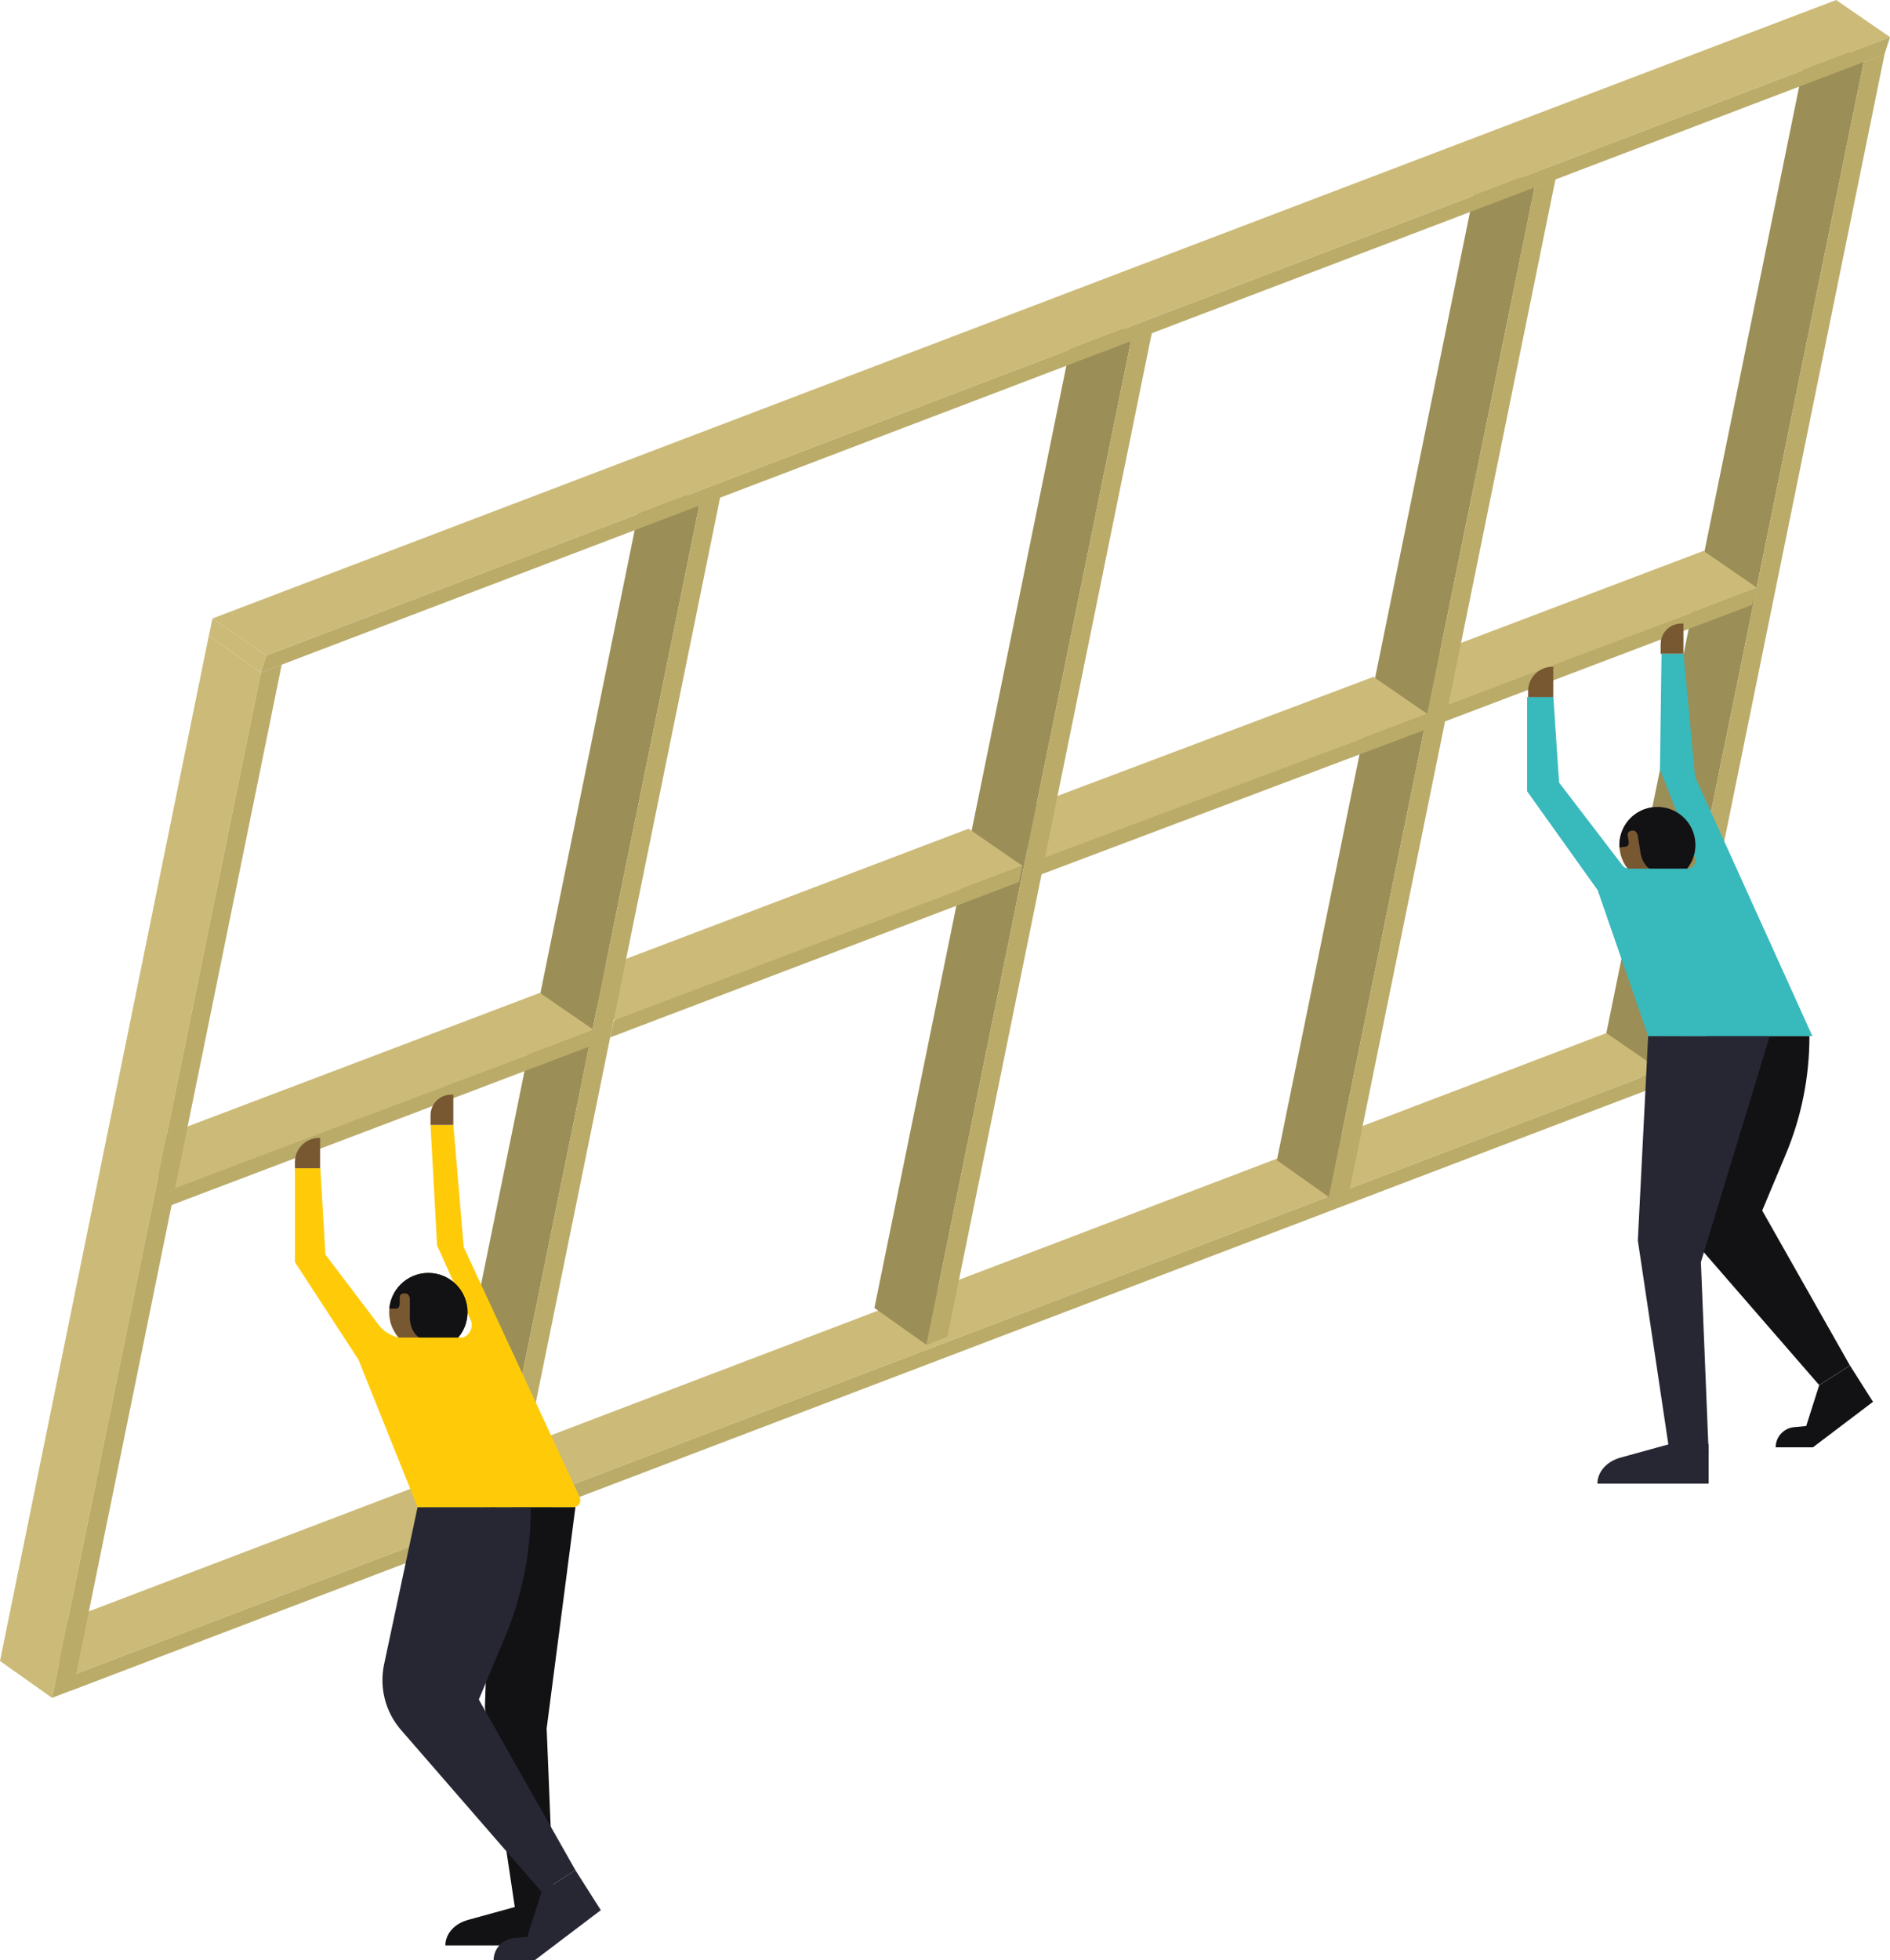 <svg xmlns="http://www.w3.org/2000/svg" xmlns:xlink="http://www.w3.org/1999/xlink" id="Layer_2" viewBox="0 0 497.97 516.38"><defs><style>.cls-1{fill:none;}.cls-2{clip-path:url(#clippath);}.cls-3{fill:#ffcb09;}.cls-4{fill:#baab69;}.cls-5{fill:#ccba78;}.cls-6{fill:#121114;}.cls-7{fill:#9b8e56;}.cls-8{fill:#38b9bc;}.cls-9{fill:#272733;}.cls-10{fill:#785831;}.cls-11{clip-path:url(#clippath-1);}</style><clipPath id="clippath"><circle class="cls-1" cx="112.86" cy="345.64" r="10.33"></circle></clipPath><clipPath id="clippath-1"><path class="cls-1" d="M446.56,220.98c.88,5.46-2.82,10.6-8.28,11.48-5.46,.88-10.6-2.82-11.48-8.28-.88-5.46,2.82-10.6,8.28-11.48,5.46-.88,10.6,2.82,11.48,8.28Z"></path></clipPath></defs><g id="Layer_1-2"><g><polygon class="cls-7" points="422.31 276.67 436.03 286.38 491.05 16.32 477.34 6.61 422.31 276.67"></polygon><polygon class="cls-4" points="496.55 14.2 491.05 16.32 436.03 286.38 441.52 284.26 496.55 14.2"></polygon><polygon class="cls-5" points="437.45 281.9 423.27 272.13 5.84 431.15 20.02 440.92 437.45 281.9"></polygon><polygon class="cls-5" points="463.02 154.88 448.84 145.11 362.39 177.9 376.58 187.67 463.02 154.88"></polygon><polygon class="cls-4" points="461.59 159.36 375.15 192.15 376.15 187.67 463.02 154.88 461.59 159.36"></polygon><polygon class="cls-4" points="436.03 286.38 18.59 445.4 20.02 440.92 437.45 281.9 436.03 286.38"></polygon><polygon class="cls-7" points="336.43 305.61 350.14 315.32 404.34 49.29 390.62 39.58 336.43 305.61"></polygon><polygon class="cls-5" points="376.07 188.06 361.88 178.29 260.75 216.39 274.94 226.16 376.07 188.06"></polygon><polygon class="cls-4" points="375.19 192.34 273.51 230.64 274.51 226.16 376.07 188.06 375.19 192.34"></polygon><polygon class="cls-4" points="409.84 47.17 404.34 49.29 350.14 315.32 355.64 313.2 409.84 47.17"></polygon><polygon class="cls-7" points="230.39 344.54 244.11 354.25 298.3 88.23 284.59 78.52 230.39 344.54"></polygon><polygon class="cls-4" points="303.8 86.11 298.3 88.23 244.11 354.25 249.61 352.13 303.8 86.11"></polygon><polygon class="cls-5" points="269.37 228.06 255.19 218.29 147.99 259.03 162.17 268.8 269.37 228.06"></polygon><polygon class="cls-4" points="268.49 232.33 160.74 273.28 161.74 268.8 269.37 228.06 268.49 232.33"></polygon><polygon class="cls-7" points="116.38 389.26 130.09 398.96 184.28 132.94 170.57 123.23 116.38 389.26"></polygon><polygon class="cls-5" points="156.43 271.3 142.25 261.53 32.16 303.28 46.35 313.06 156.43 271.3"></polygon><polygon class="cls-4" points="155.55 275.58 44.92 317.54 45.92 313.06 156.43 271.3 155.55 275.58"></polygon><polygon class="cls-6" points="151.61 397.01 144.03 455.3 146.04 504.51 135.78 503.31 127.76 449.73 129.54 397.01 151.61 397.01"></polygon><polygon class="cls-4" points="189.78 130.82 184.28 132.94 130.09 398.96 135.59 396.85 189.78 130.82"></polygon><path class="cls-9" d="M110.02,397.01l-8.82,41.4c-1.31,6.15,.34,12.56,4.47,17.3l37.02,42.62,8.93-5.68-25.46-44.97,6.82-16.27c4.55-10.84,6.89-22.48,6.89-34.24v-.15h-29.84Z"></path><path class="cls-6" d="M146.04,502.3v10.16h-28.7c0-3.04,2.39-5.74,5.95-6.72l12.5-3.44h10.25Z"></path><polygon class="cls-5" points="0 437.53 13.71 447.24 68.74 177.17 55.02 167.46 0 437.53"></polygon><path class="cls-9" d="M151.61,492.64l6.69,10.53-17.44,13.21h-10.81c0-3.03,2.31-5.57,5.33-5.85l3.53-.33,3.78-11.87,8.93-5.68Z"></path><polygon class="cls-4" points="74.23 175.05 68.74 177.17 13.71 447.24 19.21 445.12 74.23 175.05"></polygon><polygon class="cls-5" points="497.97 9.77 483.78 0 55.98 162.92 70.16 172.69 497.97 9.77"></polygon><polygon class="cls-5" points="68.74 177.17 55.02 167.46 55.98 162.92 70.16 172.69 68.74 177.17"></polygon><polygon class="cls-4" points="496.54 14.25 68.74 177.17 70.16 172.69 497.97 9.77 496.54 14.25"></polygon><path class="cls-3" d="M84.4,307.73l1.34,22.74,14.02,18.51c1.7,2.24,4.35,3.56,7.16,3.56h13.86c2.54,0,4.23-2.62,3.19-4.94l-8.81-19.54-1.73-31.73h6.02l2.73,32.17,30.56,65.9c.56,1.22-.32,2.61-1.66,2.61h-41.06l-15.59-38.88-16.72-25.65v-24.74h6.69Z"></path><circle class="cls-10" cx="112.86" cy="345.64" r="10.33"></circle><g class="cls-2"><path class="cls-6" d="M99.16,340.13l2.73,4.57h2.29s1.13,.26,1.13-1.36v-1.58c0-.81,.65-1.07,1.31-1.07,.86,0,1.37,.59,1.37,1.72v4.14s-.56,6.79,6.16,6.79h12.42v-22.94h-27.41v9.72Z"></path></g><path class="cls-10" d="M84.34,299.74h-.24c-3.53,0-6.39,2.86-6.39,6.39v1.6h6.63v-7.99Z"></path><path class="cls-10" d="M119.45,288.34h-.58c-3,0-5.43,2.43-5.43,5.43v2.56h6v-7.99Z"></path><path class="cls-3" d="M123.74,352.34h-20.6s-.62,9.43,.5,9.43,18.57,1.07,19.64,0c1.07-1.07,.45-9.43,.45-9.43Z"></path><path class="cls-6" d="M449.68,272.92l-8.01,37.56c-1.19,5.58,.31,11.39,4.05,15.7l33.59,38.67,8.1-5.16-23.11-40.81,6.19-14.76c4.13-9.84,6.25-20.4,6.25-31.07v-.14h-27.08Z"></path><polygon class="cls-9" points="466.29 272.92 448.15 332.45 450.19 382.7 439.72 381.48 431.53 326.76 434.25 272.92 466.29 272.92"></polygon><path class="cls-6" d="M487.42,359.7l6.07,9.56-15.83,11.99h-9.81c0-2.75,2.09-5.05,4.83-5.31l3.21-.3,3.43-10.77,8.1-5.16Z"></path><path class="cls-9" d="M450.19,380.44v10.38h-29.31c0-3.1,2.44-5.86,6.08-6.86l12.76-3.52h10.47Z"></path><path class="cls-10" d="M409.25,175.65h-.24c-3.53,0-6.39,2.86-6.39,6.39v1.6h6.63v-7.99Z"></path><path class="cls-10" d="M443.55,164.25h-.58c-3,0-5.43,2.43-5.43,5.43v2.56h6v-7.99Z"></path><path class="cls-8" d="M434.25,272.92l-13.3-38.43-18.59-26.05v-24.8h6.92l1.49,22.49,16.72,21.84c.41,.53,1.04,.84,1.71,.84h15.37c1.52,0,2.57-1.54,2-2.95l-9.21-23.08,.41-30.54h5.81l3.03,32.4,30.91,68.28h-43.29Z"></path><path class="cls-10" d="M446.56,220.98c.88,5.46-2.82,10.6-8.28,11.48-5.46,.88-10.6-2.82-11.48-8.28-.88-5.46,2.82-10.6,8.28-11.48,5.46-.88,10.6,2.82,11.48,8.28Z"></path><g class="cls-11"><path class="cls-6" d="M422.72,219.42l3.32,3.95,2.19-.35s1.12,.07,.87-1.47l-.24-1.51c-.13-.78,.45-1.12,1.09-1.23,.82-.13,1.41,.36,1.58,1.43l.64,3.96s.52,6.58,6.94,5.54l11.88-1.92-3.55-21.94-26.22,4.24,1.5,9.29Z"></path></g><path class="cls-8" d="M448.82,228.81h-20.6s-.61,9.43,.5,9.43,18.57,1.07,19.64,0,.45-9.43,.45-9.43Z"></path></g></g></svg>